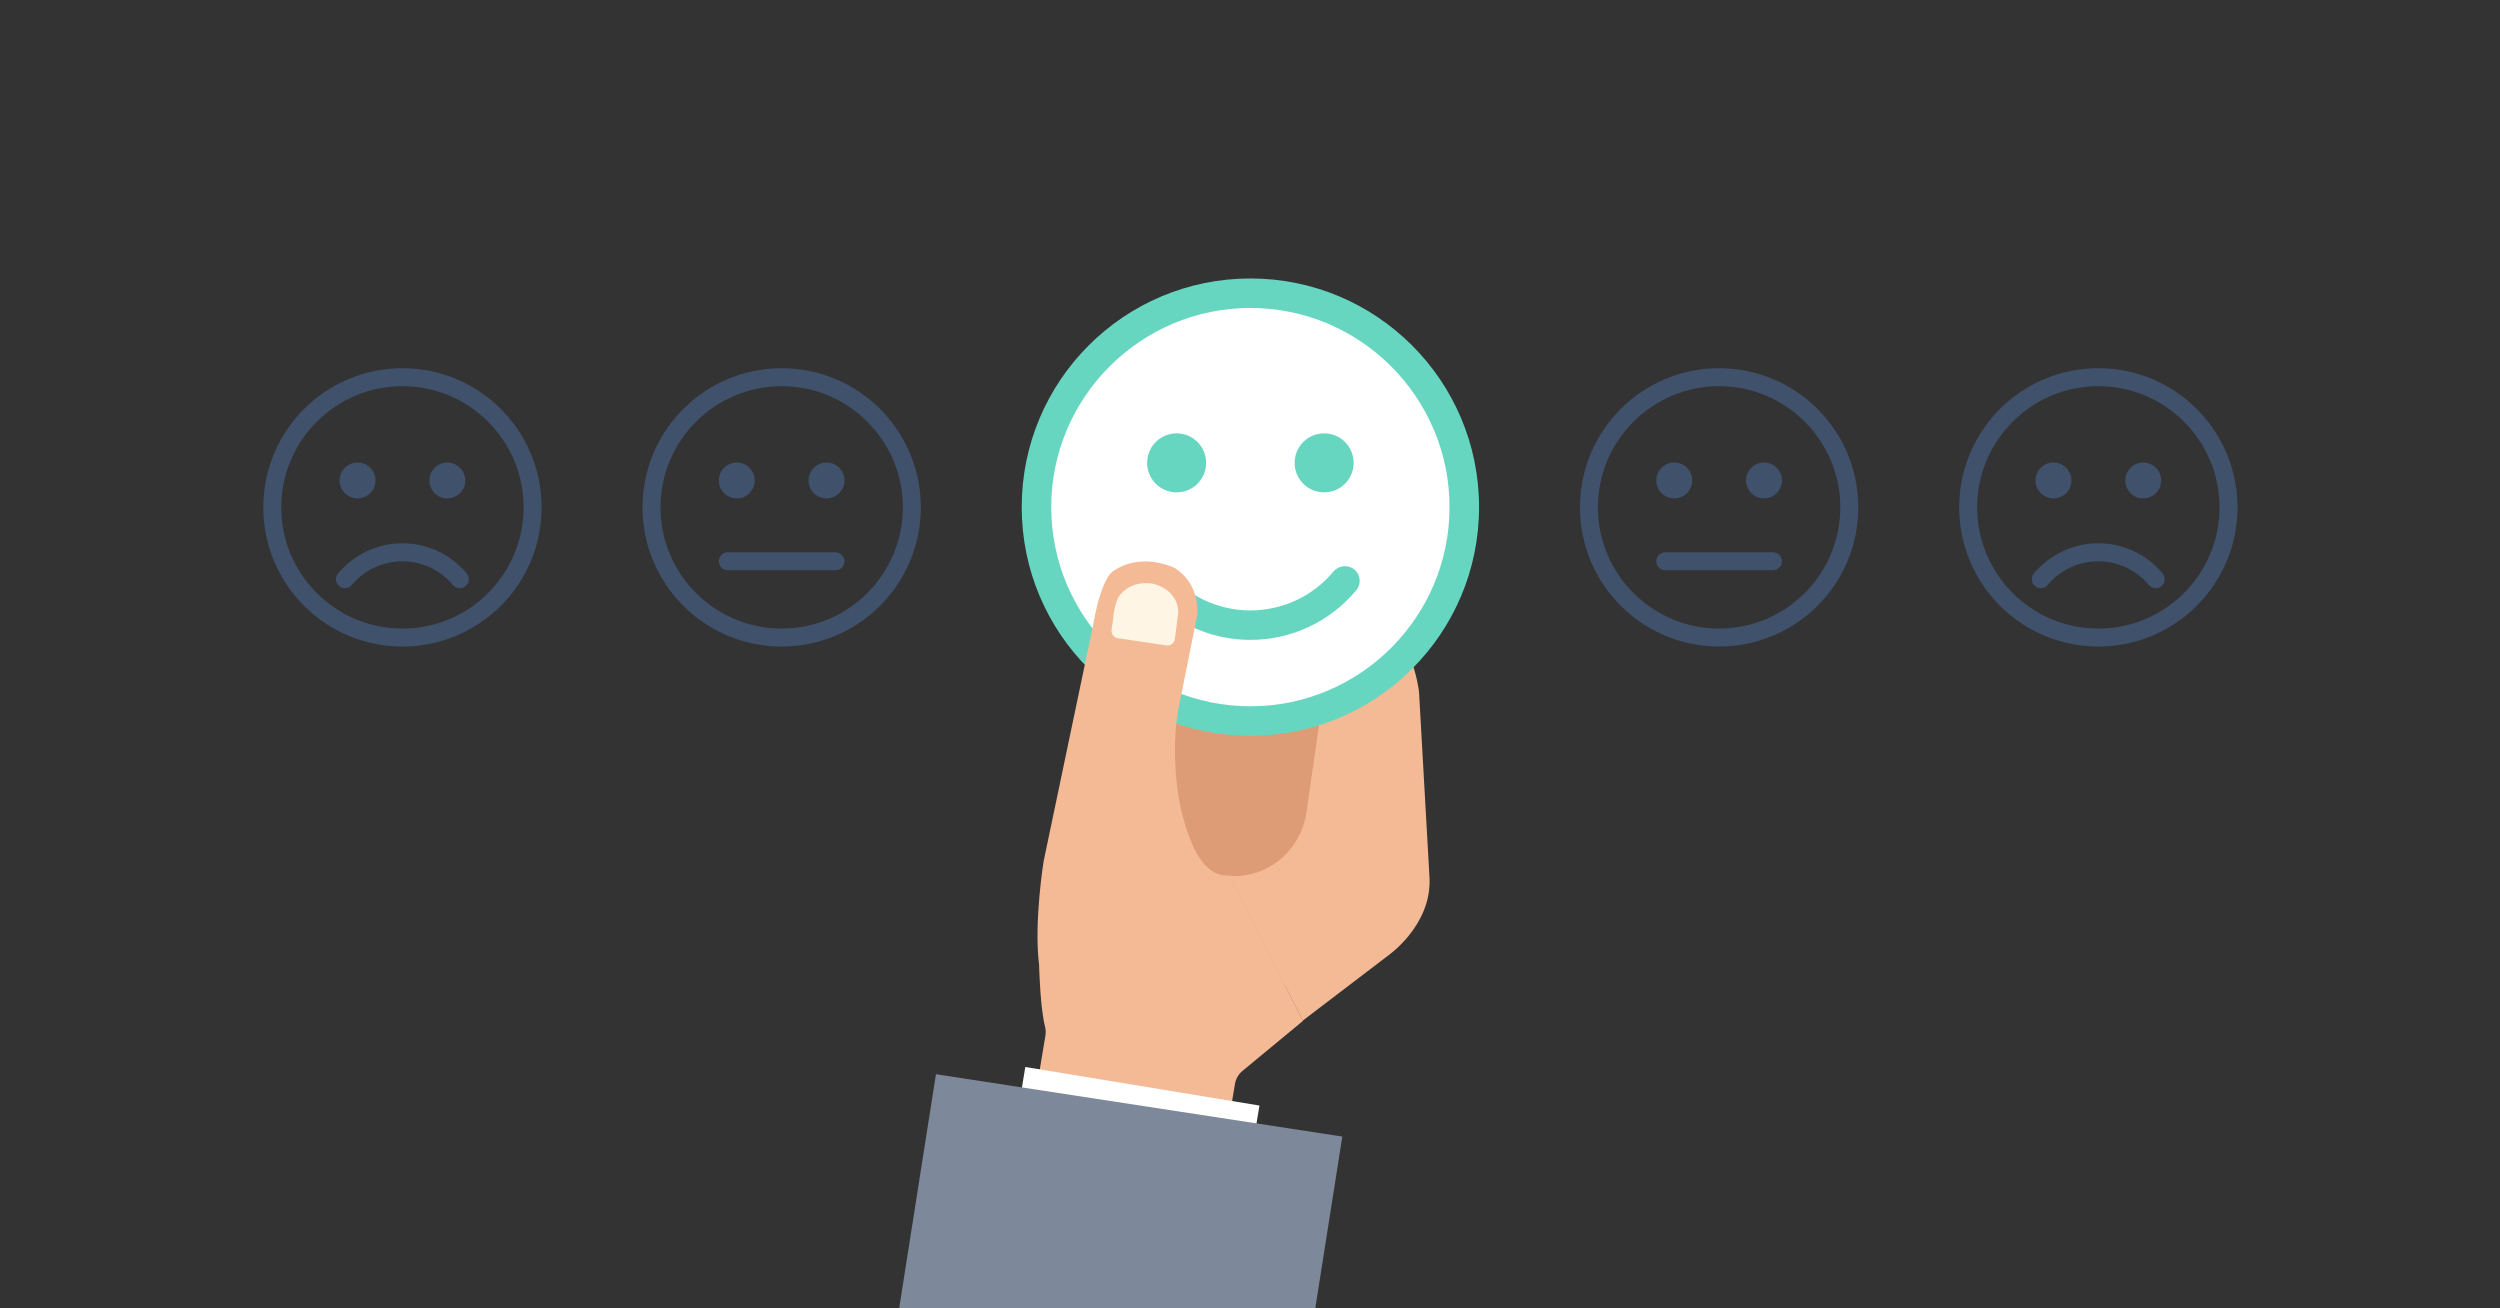 <svg fill="none" height="314" viewBox="0 0 600 314" width="600" xmlns="http://www.w3.org/2000/svg" xmlns:xlink="http://www.w3.org/1999/xlink"><rect x="0" y="0" width="600" height="314" fill="#333333" stroke="none"/><clipPath id="a"><path d="m0 0h600v314h-600z"/></clipPath><clipPath id="b"><path d="m63.19 66.832h473.81v304.728h-473.81z"/></clipPath><g clip-path="url(#a)"><g clip-path="url(#b)"><path d="m264.412 147.766c1.165 1.346 11.371 51.716 48.028 93.533l12.519-82.345z" fill="#de9c76"/><path d="m343.086 210.71-2.523-44.681s-.387-3.444-1.779-7.28c-1.455-4-4.302-7.336-8.007-9.421l-48.914-27.555 8.171 29.43 25.049 12.558s3.358 1.733 1.562 9.763l-3.114 21.531c-1.091 7.563-6.876 13.655-14.405 14.967-1.358.239-2.739.313-4.086.154l17.633 34.765 20.326-15.49s10.627-7.257 10.087-18.741z" fill="#f3ba95"/><path d="m300.092 173.075c28.367 0 51.37-22.997 51.37-51.364 0-28.372-22.997-51.369-51.37-51.369-28.372 0-51.369 22.997-51.369 51.369.005 28.367 23.002 51.364 51.369 51.364z" fill="#fff"/><path d="m317.793 118.167c3.921 0 7.08-3.165 7.08-7.08 0-3.921-3.165-7.08-7.08-7.08s-7.08 3.165-7.08 7.08c.005 3.921 3.165 7.08 7.08 7.08zm-35.402 0c3.915 0 7.081-3.165 7.081-7.08 0-3.921-3.166-7.08-7.081-7.08-3.921 0-7.08 3.165-7.08 7.08 0 3.921 3.165 7.08 7.08 7.08zm37.664 18.991c-4.955 5.933-12.24 9.342-19.963 9.342-7.722 0-15.002-3.409-19.962-9.342-1.262-1.506-3.495-1.704-4.978-.443-1.506 1.262-1.705 3.472-.443 4.978 6.284 7.541 15.558 11.882 25.383 11.882s19.099-4.336 25.406-11.905c1.262-1.5 1.063-3.739-.443-4.978-1.506-1.238-3.739-1.04-5 .466zm-19.963 32.351c-26.355 0-47.795-21.44-47.795-47.796 0-26.355 21.44-47.801 47.795-47.801s47.795 21.44 47.795 47.801c.006 26.35-21.44 47.796-47.795 47.796zm0-102.677c-30.316 0-54.881 24.565-54.881 54.881 0 30.316 24.565 54.876 54.881 54.876s54.881-24.56 54.881-54.876c0-30.316-24.565-54.881-54.881-54.881z" fill="#66d6c0"/><path d="m200.524 132.545h-25.855c-1.188 0-2.154.972-2.154 2.153 0 1.188.972 2.154 2.154 2.154h25.855c1.188 0 2.154-.972 2.154-2.154.005-1.181-.966-2.153-2.154-2.153zm-2.154-21.542c-2.381 0-4.307 1.926-4.307 4.307s1.926 4.307 4.307 4.307 4.308-1.926 4.308-4.307c.005-2.381-1.921-4.307-4.308-4.307zm-21.542 8.614c2.381 0 4.307-1.926 4.307-4.307s-1.926-4.307-4.307-4.307-4.307 1.926-4.307 4.307c0 2.387 1.92 4.307 4.307 4.307zm10.774 31.242c-16.036 0-29.089-13.052-29.089-29.088s13.053-29.089 29.089-29.089 29.089 13.053 29.089 29.089c-.006 16.041-13.053 29.088-29.089 29.088zm0-62.484c-18.451 0-33.396 14.945-33.396 33.396s14.945 33.396 33.396 33.396 33.396-14.945 33.396-33.396-14.951-33.396-33.396-33.396z" fill="#40516c"/><path d="m107.36 119.617c2.381 0 4.307-1.926 4.307-4.307s-1.926-4.307-4.307-4.307-4.307 1.926-4.307 4.307c0 2.387 1.92 4.307 4.307 4.307zm-21.548 0c2.381 0 4.307-1.926 4.307-4.307s-1.926-4.307-4.307-4.307c-2.381 0-4.307 1.926-4.307 4.307 0 2.387 1.926 4.307 4.307 4.307zm10.774 10.774c-5.978 0-11.609 2.637-15.456 7.245-.767.915-.648 2.279.267 3.035.915.767 2.273.648 3.029-.267 3.017-3.614 7.444-5.683 12.143-5.683 4.699 0 9.132 2.074 12.143 5.683.716.863 2.074 1.079 3.029.267.915-.767 1.034-2.131.267-3.035-3.813-4.602-9.444-7.245-15.422-7.245zm0 20.468c-16.036 0-29.089-13.052-29.089-29.088s13.053-29.089 29.089-29.089c16.036 0 29.088 13.053 29.088 29.089 0 16.041-13.052 29.088-29.088 29.088zm0-62.484c-18.451 0-33.396 14.951-33.396 33.402s14.945 33.395 33.396 33.395c18.451 0 33.396-14.944 33.396-33.395s-14.945-33.402-33.396-33.402z" fill="#40516c"/><path d="m283.244 193.385c-.654-2.892-2.387-14.496-.142-24.639l4.182-20.872s1.097-7.074-4.904-11.257c-.279-.193-.574-.358-.881-.488-1.796-.773-8.188-3.046-14.024.727-.654.421-1.205.989-1.603 1.654-.903 1.5-2.375 4.807-3.517 11.467l-11.876 56.677s-2.347 14.411-1.126 24.65c.017.154.035.313.035.472.045 1.546.323 10.348 1.42 14.61.176.693.21 1.415.097 2.125l-1.432 8.614c-.023.148.074.285.221.307l45.852 7.746.853-5.058c.204-1.216.841-2.313 1.79-3.097l14.547-12.024-16.406-32.333c-.375-.745-.824-1.699-1.21-2.432-.352-.654-7.45 2.778-11.876-16.849z" fill="#f3ba95"/><path d="m268.287 153.167 11.638 1.739c.995.147 1.915-.552 2.046-1.546l.818-6.387s.347-5.103-5.904-6.853c0 0-5.29-1.267-8.399 3.068 0 0-1.119 1.824-1.392 5.887l-.312 2.04c-.154.983.522 1.904 1.505 2.052z" fill="#fff5e5"/><path d="m246.073 256.081-1.017 6.185 56.192 9.248 1.018-6.184z" fill="#fff"/><path d="m425.516 132.543h-25.856c-1.187 0-2.153.972-2.153 2.154 0 1.187.971 2.153 2.153 2.153h25.856c1.187 0 2.153-.972 2.153-2.153 0-1.182-.966-2.154-2.153-2.154zm-2.154-21.542c-2.381 0-4.307 1.926-4.307 4.307s1.926 4.307 4.307 4.307 4.307-1.926 4.307-4.307-1.926-4.307-4.307-4.307zm-21.542 8.614c2.381 0 4.307-1.926 4.307-4.307s-1.926-4.307-4.307-4.307-4.308 1.926-4.308 4.307c-.005 2.387 1.921 4.307 4.308 4.307zm10.768 31.242c-16.036 0-29.089-13.052-29.089-29.088s13.053-29.089 29.089-29.089 29.089 13.053 29.089 29.089c0 16.042-13.053 29.088-29.089 29.088zm0-62.484c-18.451 0-33.396 14.945-33.396 33.396s14.945 33.396 33.396 33.396 33.396-14.945 33.396-33.396-14.945-33.396-33.396-33.396z" fill="#40516c"/><path d="m514.372 119.615c2.381 0 4.308-1.926 4.308-4.307s-1.927-4.307-4.308-4.307-4.307 1.926-4.307 4.307c0 2.387 1.926 4.307 4.307 4.307zm-21.542 0c2.381 0 4.308-1.926 4.308-4.307s-1.927-4.307-4.308-4.307-4.307 1.926-4.307 4.307c0 2.387 1.926 4.307 4.307 4.307zm10.774 10.774c-5.978 0-11.609 2.637-15.456 7.245-.767.915-.648 2.279.267 3.035.915.767 2.273.648 3.029-.267 3.017-3.614 7.444-5.683 12.143-5.683 4.7 0 9.132 2.074 12.144 5.683.716.863 2.074 1.079 3.028.267.915-.767 1.035-2.131.267-3.035-3.818-4.602-9.444-7.245-15.422-7.245zm0 20.468c-16.036 0-29.088-13.052-29.088-29.088s13.052-29.089 29.088-29.089 29.089 13.053 29.089 29.089c0 16.042-13.053 29.088-29.089 29.088zm0-62.484c-18.451 0-33.396 14.945-33.396 33.396s14.945 33.396 33.396 33.396 33.396-14.945 33.396-33.396-14.945-33.396-33.396-33.396z" fill="#40516c"/><path d="m209.178 356.133 97.426 15.427 15.53-98.647.018-.137-97.523-14.962z" fill="#7d899a"/></g></g></svg>